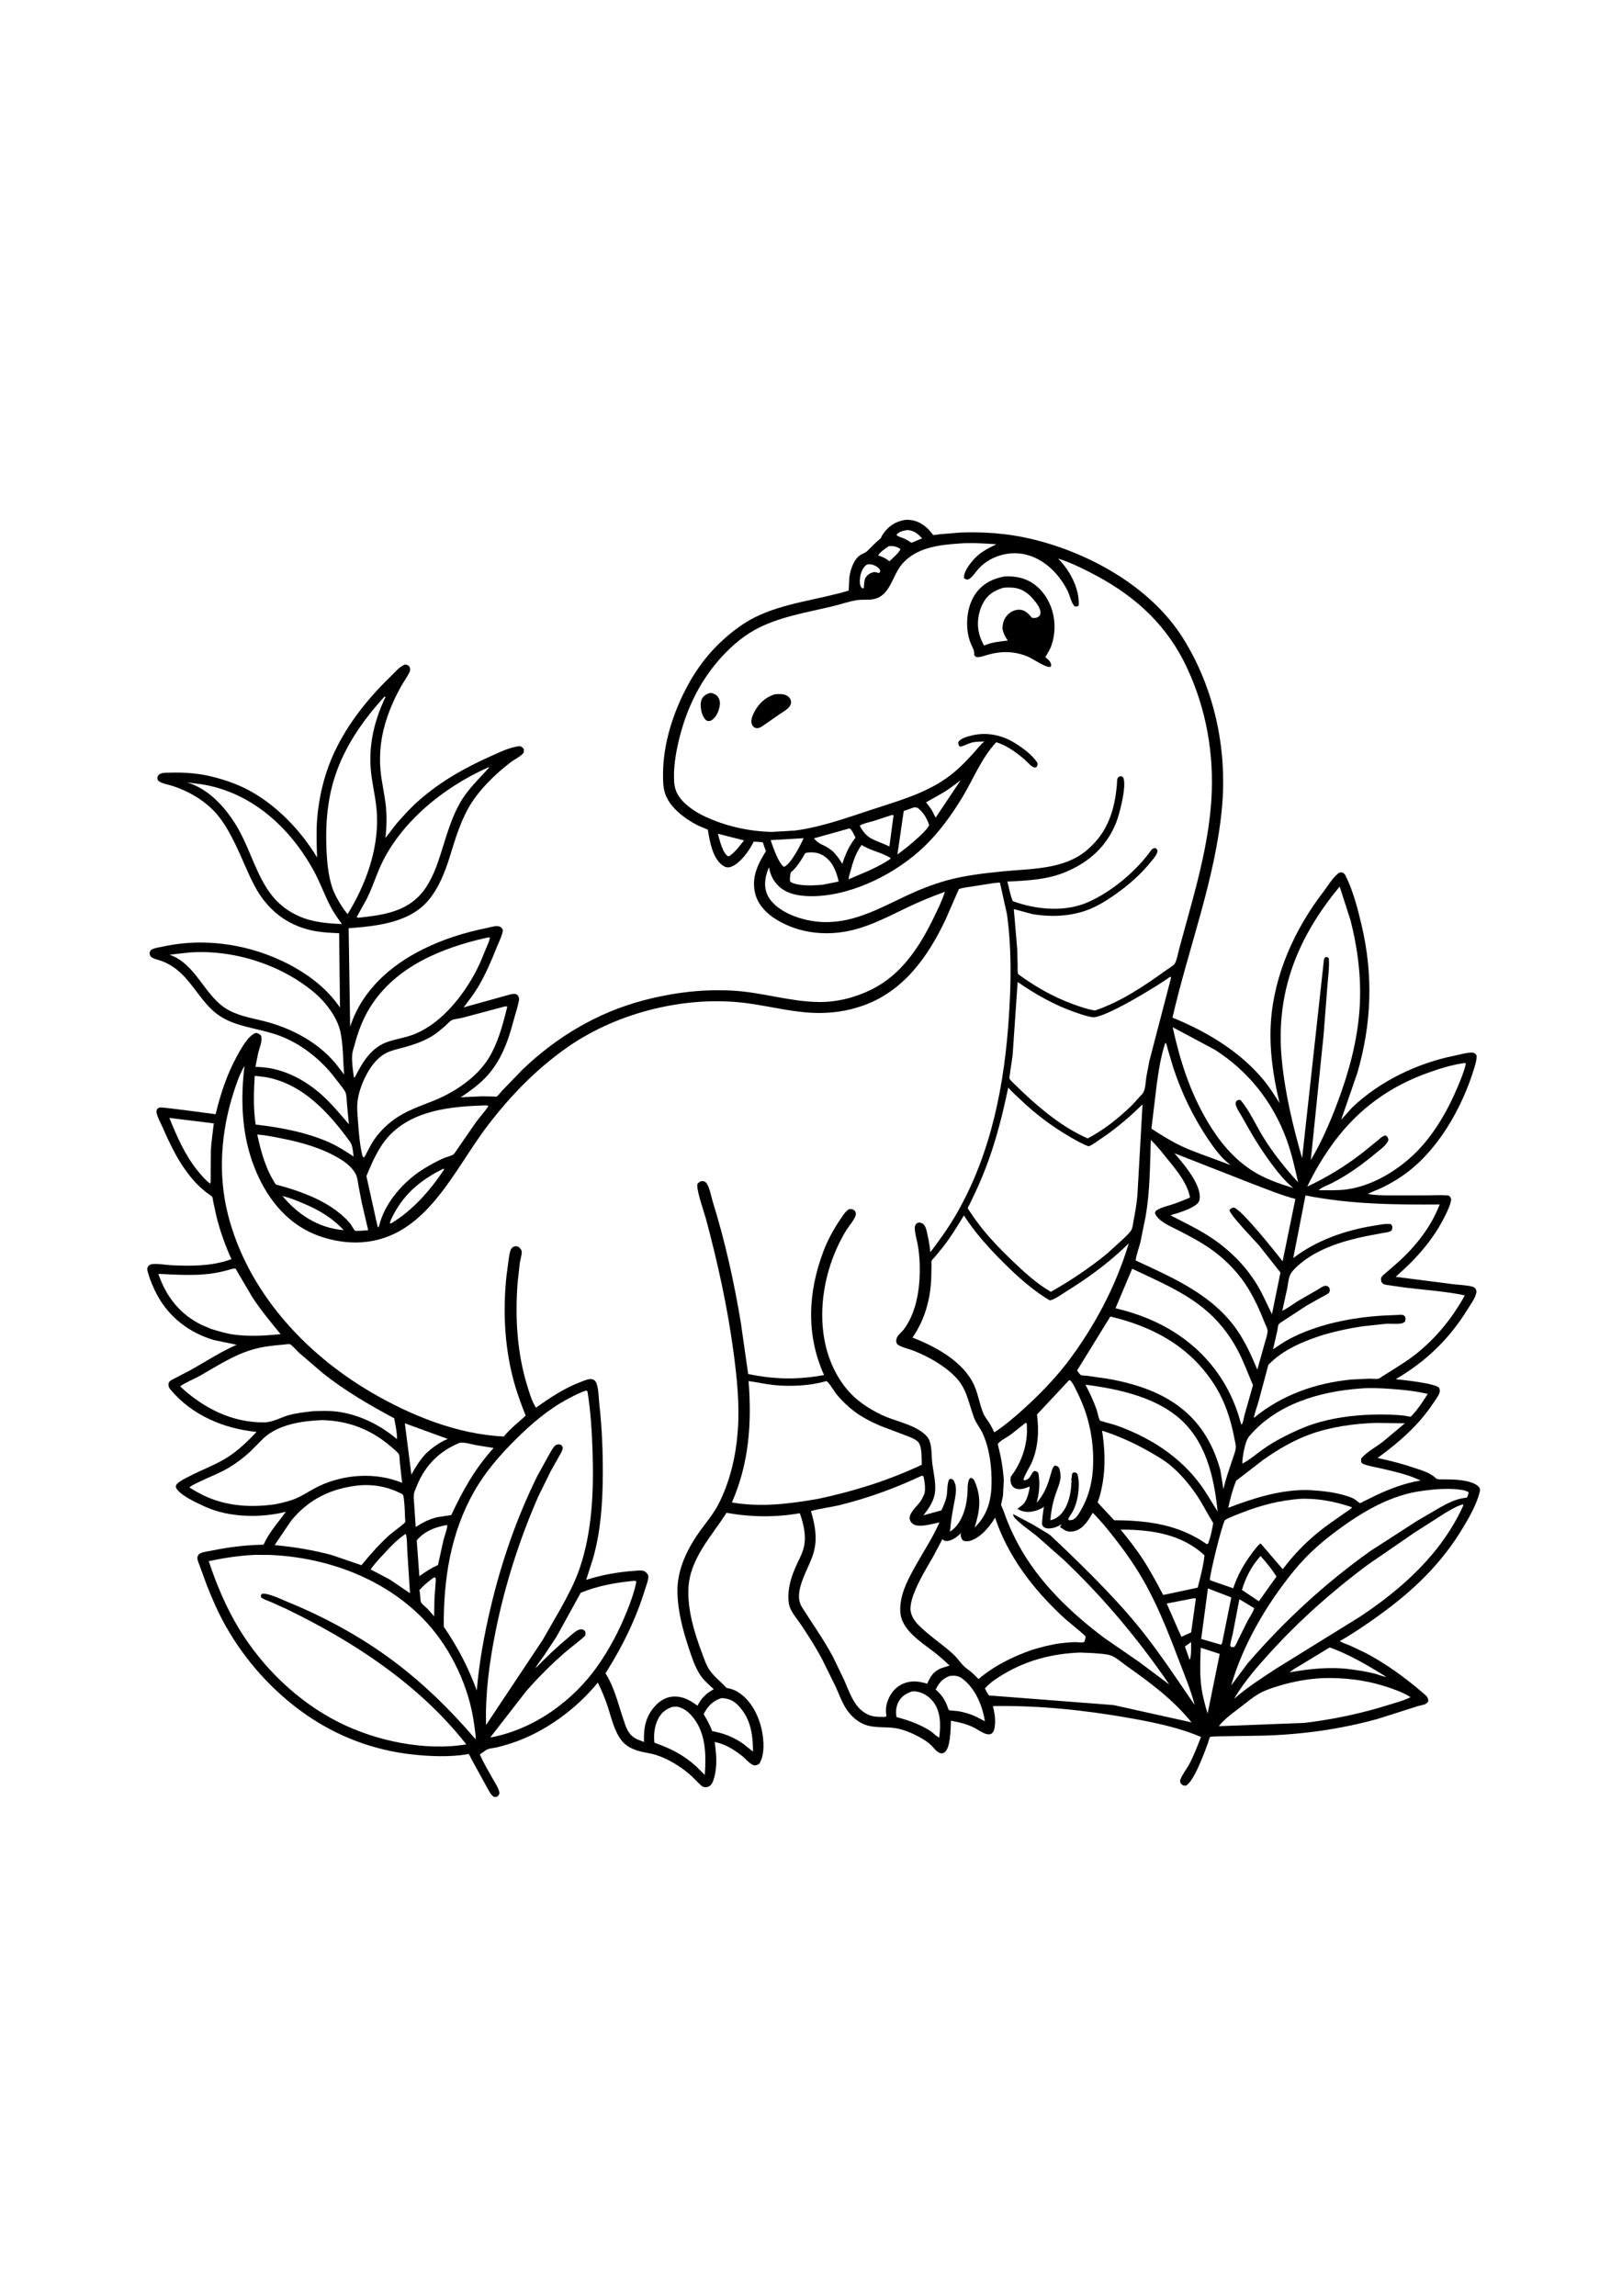 <?xml version="1.0" encoding="utf-8"?>
<!-- Generator: Adobe Illustrator 27.5.0, SVG Export Plug-In . SVG Version: 6.00 Build 0)  -->
<svg xmlns="http://www.w3.org/2000/svg" xmlns:xlink="http://www.w3.org/1999/xlink" viewBox="0 0 2000 2000" width="595" height="842" preserveAspectRatio="xMidYMid meet" data-scaled="true">
<rect x="0" y="0" style="fill:#FFFFFF;" width="2000" height="2000"/>
<g>
	<g>
		<path d="M1116.126,225.74c12.787-0.806,23.245,5.03,31.272,14.558c0.576,0.684,2.747,3.843,3.342,4.117
			c0.63,0.29,6.57-0.778,7.757-0.913l25.398-2.104c28.558-1.084,57.27,0.896,85.156,7.256
			c72.059,16.434,149.566,58.967,189.641,122.928c38.715,61.791,54.798,136.901,48.026,209.369
			c-8.236,88.13-41.376,172.554-60.992,258.436c41.936,16.985,83.136,41.573,112.257,76.775
			c7.374,8.912,13.558,18.832,19.829,28.538c-8-32.335-13.093-68.037-10.646-101.331c4.264-58.052,29.564-113.535,64.723-159.24
			c5.291-6.879,11.287-17.176,18.114-22.438c2.372-1.829,3.377-1.45,6.218-0.917c1.294,1.058,2.136,1.927,2.892,3.447
			c9.413,18.953,15.008,40.795,19.844,61.3c14.506,61.529,12.367,121.447-5.334,182.168l-19.907,57.582l13.315-14.852
			c34.483-32.923,80.529-54.931,127.073-64.305c6.055-1.221,15.925-4.204,21.998-3.523c2.492,0.279,3.189,1.377,4.568,3.279
			c0.382,5.146-1.362,10.757-2.857,15.658c-14.998,49.539-45.594,103.626-89.313,133.377c-7.935,5.4-16.447,10.291-25.116,14.42
			c-5.525,2.631-11.344,4.513-16.761,7.382c9.432,1.734,19.397,1.731,28.965,1.816l43.051-0.03
			c9.095-0.091,18.518-0.729,27.563,0.135c2.013,1.337,2.344,2.367,3.219,4.518c-0.811,6.869-4.447,14.184-7.462,20.349
			c-14.508,29.667-36.337,53.906-61.084,75.374l70.012,8.998c7.849,1.018,16.736,1.1,24.333,3.055
			c1.877,0.482,2.907,1.38,4.286,2.688c0.831,1.706,1.279,3.153,0.864,5.073c-1.395,6.641-7.276,14.604-10.829,20.36
			c-22.664,36.727-51.36,64.266-88.577,86.033c9.683,1.095,48.021,4.845,53.577,10.624c0.463,1.485,1.088,3.096,0.776,4.684
			c-0.899,4.558-5.068,9.729-7.63,13.623c-18.491,28.109-42.232,48.519-69.052,68.21c16.096,3.407,31.739,7.516,47.315,12.842
			c9.083,3.106,18.038,5.641,25.021,12.498c1.54,1.513,6.781,0.997,9.101,1.042c7.229,0.139,14.726-0.02,21.88,1.088
			c7.583,1.176,17.686,2.902,22.47,9.35c0.664,2.003,0.631,3.286,0.1,5.347c-3.671,14.634-12.325,29.933-19.998,42.825
			c-27.204,45.662-62.419,79.065-105.294,109.847c-15.359,11.025-30.76,21.521-47.187,30.89c3.237,2.251,8.056,3.605,11.754,5.153
			l19.857,9.332c25.244,13.359,48.926,30.48,70.537,49.11c3.92,3.38,6.664,5.008,7.06,10.365c-2.575,4.777-7.081,4.601-11.962,5.9
			l-50.589,16.066c-46.189,12.809-93.565,19.302-141.454,20.629l-52.707,0.804c-2.022,0.08-11.432-0.008-12.694,1
			c-0.367,0.294-2.216,6.862-2.583,7.855c-4.229,11.425-16.784,46.494-26.976,52.006c-3.44-0.121-3.536-0.287-6.071-2.302
			c-0.792-2.005-1.548-2.882-0.796-5.01c2.316-6.55,8.118-13.53,11.435-19.928c5.43-10.472,9.719-21.787,14.031-32.76
			c-26.94-11.664-57.688-17.95-86.47-23.084c-55.365-9.873-113.855-16.093-170.082-15.015c1.751,7.125,3.219,15.146,2.528,22.496
			c-0.369,3.929-0.764,8.908-4.241,11.417c-1.884,1.359-4.711,1.028-6.814,0.377c-5.002-1.551-9.543-4.957-14.166-7.38
			c-9.335-4.892-18.844-6.935-29.111-8.902l-0.04,1.794c-0.335,8.998-0.462,31.164-7.485,36.983
			c-2.146,1.779-4.935,1.816-7.352,0.538c-3.599-1.902-6.965-6.709-10.031-9.591c-3.239-3.047-7.099-5.525-10.908-7.791
			c-10.211-6.075-24.239-12.103-36.132-13.232c-7.953-0.756-16.001-0.331-23.927-1.427l-1.405-0.208
			c-4.264-0.603-8.178-1.673-12.043-3.586c-7.879-3.9-14.52-10.212-19.372-17.495c-5.63-8.448-8.919-17.96-13.07-27.151
			l-17.425-35.355c-7.473-13.942-15.882-27.234-24.669-40.38c-4.284-6.412-9.565-12.588-13.156-19.393
			c-1.784-3.38-2.839-7.164-3.153-10.97c-1.354-16.438,3.56-31.382,10.457-46.057c3.395-7.226,7.188-14.292,8.713-22.212
			c2.639-13.706-0.879-27.345-5.277-40.224c-30.147,5.279-60.384,4.909-90.429-0.52c-18.546,29.195-45.307,56.602-46.954,93.211
			c-1.204,26.755,7.392,54.828,16.702,79.587c2.573,6.839,5.254,15.079,9.377,21.139c5.292,7.777,14.558,14.885,20.99,21.983
			c5.128,0.864,9.847,2.377,14.244,5.169c15.797,10.028,25.146,28.446,29.051,46.315c2.706,12.384,4.078,30.78-2.977,41.945
			c-1.958,1.216-3.919,2.345-6.355,1.92c-4.61-0.804-10.526-7.98-14.262-11.056c-3.555-2.928-7.405-5.586-11.282-8.075
			c-7.151-4.586-14.717-7.84-23.038-9.639c1.919,14.531,3.385,29.717-0.718,44.028c-1.148,4.003-2.631,8.864-6.659,10.854
			c-2.747,1.359-6.59,1.181-8.947-0.847c-4.561-3.928-8.5-8.658-13-12.691c-11.749-10.526-28.297-20.792-43.41-25.423
			c-7.606-2.33-15.611-2.998-23.197-5.468c-6.809-2.218-13.558-5.806-18.211-11.402c-9.789-11.776-13.206-28.882-18.003-43.167
			c-3.314-9.874-7.309-19.795-12.025-29.083c-26.878,33.111-66.393,61.798-107.078,74.912c-6.116,1.972-12.402,3.829-18.687,5.176
			c-4.304,0.922-9.742,1.035-13.227,3.91l-6.448,4.546c4.495,10.458,10.445,20.272,15.988,30.192
			c2.885,5.163,7.389,11.586,8.201,17.442c-0.822,2.673-0.855,2.875-3.058,4.568c-2.046,0.211-3.098,0.684-4.847-0.615
			c-3.204-2.38-5.719-7.905-7.762-11.377l-18.975-34.586c-0.462-0.85-2.747-5.722-3.331-6.073c-0.611-0.367-1.405,0.236-2.108,0.351
			c-21.932,3.528-45.602,2.555-67.61,0.149c-47.129-5.153-91.623-21.905-130.558-48.88
			c-41.308-28.618-75.849-67.268-100.289-111.143c-8.609-15.455-15.595-31.639-22.139-48.059l-9.25-25.279
			c-0.786-2.372-2.414-5.646-2.575-8.089c-0.115-1.739,0.299-3.482,1.45-4.784c3.009-3.407,10.531-3.879,14.816-4.767
			c22.052-4.576,42.775-7.136,65.329-7.613c5.266-11.698,13.317-22.005,21.171-32.058l6.329-8.443
			c-30.817,7.719-69.643,7.199-98.991-6.058c-9.364-4.231-33.004-14.641-36.724-24.41c0.308-2.088,0.386-2.822,1.988-4.374
			c3.727-3.613,9.955-6.452,14.582-8.877c15.822-8.292,33.183-14.347,48.175-24.086c12.828-8.334,24.381-19.596,34.875-30.684
			c-40.298-3.887-80.137-20.682-106.404-52.554c-2.415-2.93-2.347-4.52-2.04-8.066c1.663-2.887,5.628-4.414,8.506-5.919
			l18.877-9.895c18.836-10.447,36.658-22.36,56.466-31.011l-28.08-5.819c-30.273-8.907-55.345-28.149-70.238-56.107
			c-4.381-8.224-8.093-17.147-10.722-26.088c-0.677-2.304-1.726-4.87-0.771-7.226c0.876-2.161,2.686-3.684,4.983-4.063
			c6.798-1.12,16.384,0.844,23.379,1.199c25.149,1.279,51.145,1.346,75.048-7.387c-7.608-16.867-13.84-34.132-18.359-52.097
			l-4.144-18.935c-0.254-1.233-0.513-4.58-1.132-5.561c-0.967-1.538-5.221-4.045-6.78-5.292c-4.712-3.774-9.203-7.661-13.339-12.07
			c-19.11-20.367-30.547-44.549-41.678-69.766c-2.26-5.12-5.768-11.174-6.83-16.599c-0.507-2.593-0.165-3.35,1.311-5.468
			c0.812-0.392,1.564-0.943,2.436-1.176c3.206-0.856,61.848,7.448,69.023,8.257c5.871-24.478,13.855-48.853,25.957-70.999
			c4.619-8.452,14.12-26.45,23.845-29.282c2.779,0.673,3.917,1.271,6.07,3.154c2.342,6.357-1.792,14.982-3.345,21.382l-3.455,17.324
			l8.307,0.49c27.629,2.063,54.34,16.513,74.532,35.014c11.785,10.799,22.023,23.186,32.401,35.31l-2.331-25.071
			c-0.38-4.131-0.382-9.08-1.46-13.075c-0.716-2.659-3.12-5.611-4.728-7.837l-11.968-15.385
			c-17.212-20.855-39.37-38.064-64.778-47.687c-10.277-3.892-20.832-6.193-31.481-8.774c-14.572-3.531-29.515-7.116-42.19-15.48
			c-21.862-14.425-32.101-39.748-51.873-56.222c-5.872-4.892-13.333-9.355-20.55-11.882c-3.619-1.267-8.316-2.176-11.527-4.241
			c-2.365-1.522-2.281-2.714-2.916-5.194c0.642-2.198,0.59-3.179,2.626-4.46c3.489-2.196,10.108-2.938,14.18-3.814
			c30.633-6.588,60.735-6.405,91.432-0.38c46.57,9.139,99.632,35.385,126.586,75.682l-1.05-91.718
			c-11.103-0.447-22.126-0.943-33.034-3.271c-32.377-6.904-56.177-26.438-71.465-55.517c-8.646-16.443-15.202-33.955-23.376-50.644
			c-6.92-14.126-14.796-28.749-25.616-40.295c-13.851-14.78-32.635-25.616-51.869-31.813c-4.783-1.54-12.804-2.832-16.831-5.747
			c-1.958-1.417-1.661-2.555-1.957-4.796c0.957-2.208,1.08-3.003,3.256-4.229c3.333-1.88,8.476-1.48,12.228-1.6
			c17.155-0.55,35.369,0.728,52.043,4.91c15.763,3.955,30.917,9.141,45.281,16.819c34.124,18.239,64.346,49.777,84.142,82.867
			c-0.497-15.671-1.136-31.187,0.04-46.858c2.12-28.259,9.415-57.7,21.483-83.319c16.754-35.567,41.501-66.238,69.615-93.477
			c4.746-4.598,10.865-11.978,17.133-14.216c2.417,0.276,3.359,0.482,5.337,2.061c0.892,2.052,1.673,4.01,0.774,6.229
			c-2.468,6.093-7.296,12.357-10.595,18.209c-6.912,12.264-12.905,25.473-17.435,38.793c-7.281,21.402-10.196,43.036-8.086,65.607
			c1.262,13.511,4.487,26.754,6.153,40.21c1.784,14.398,1.465,28.373-0.153,42.75l13.505-17.541
			c8.691-9.965,17.608-19.825,27.543-28.576c26.732-23.541,57.16-40.67,89.538-55.087c10.604-4.723,23.825-11.276,35.443-12.076
			c2.505,1.171,3.022,1.402,4.596,3.639c-0.023,0.93,0.218,3.41-0.105,4.153c-1.58,3.638-11.626,8.704-15.186,11.409
			c-20.357,15.46-41.652,36.181-53.898,58.69c-9.727,17.885-15.747,37.905-21.722,57.288c-6.015,19.511-13.902,40.114-27.471,55.748
			c-23.528,27.109-64.084,31.019-97.601,33.561l1.857,121.428l0.399-1.196c14.707-43.833,49.059-74.288,89.517-94.394
			c25.211-12.528,51.518-20.684,79.073-26.249c4.299-0.869,11.457-3.346,15.624-1.56c2.269,0.972,2.914,2.387,3.739,4.54
			c-1.033,6.892-4.676,13.746-7.281,20.232c-6.834,17.01-13.94,33.956-23.39,49.72c-5.266,8.784-11.601,16.93-17.805,25.063
			l49.75-13.804c3.385-0.899,10.938-3.47,14.089-2.758c0.935,0.213,1.764,0.754,2.646,1.131c1.902,2.909,2.334,4.452,1.628,7.91
			c-1.6,7.842-4.332,15.661-6.382,23.422c-6.973,26.418-15.913,51.424-35.4,71.363c-8.87,9.075-19.335,16.573-29.875,23.555
			l26.27-1.211l13.533,0.247c0.867,0.023,3.796,0.375,4.467,0.13c1.211-0.445,5.482-5.894,6.656-7.154l25.162-26.046
			c42.278-40.541,92.716-70.619,149.609-85.529c36.86-9.661,74.793-14.329,112.884-11.698c34.627,2.392,68.941,13.55,103.542,13.814
			c22.447,0.171,45.317-5.774,65.318-15.852c35.838-18.056,57.765-51.378,74.954-86.339c5.45-11.085,10.827-21.918,14.691-33.692
			c-15.83,5.635-31.074,11.987-46.237,19.222c-21.609,10.312-43.426,21.902-66.768,27.765c-31.646,7.947-65.758,4.683-94.003-12.247
			c-12.639-7.573-23.729-18.599-27.179-33.36c-5.52-23.618,7.759-42.715,19.966-61.57l-21.442-1.708l-3.801,6.82
			c-5.096,8.606-15.96,22.558-26.079,24.754c-3.359,0.727-6.324-0.508-8.967-2.482c-12.244-9.141-15.578-29.843-17.839-43.797
			l-12.276-5.158c-15.965-8.199-35.182-22.272-40.675-40.111c-2.367-7.688-2.35-15.938-2.301-23.908
			c0.242-37.566,12.734-75.902,30.478-108.714c11.581-21.413,26.496-40.928,44.674-57.147
			c11.418-10.188,24.277-19.828,37.999-26.681c35.765-17.857,77.71-21.551,115.707-32.954l0.897-16.172
			c1.103-9.245,5.219-21.845,13.036-27.358c2.792-1.969,6.53-2.847,8.988-5.224c5.771-5.581,10.503-10.916,16.942-16.018
			c0.613-2.122,1.669-3.834,2.938-5.622C1096.069,232.971,1104.507,227.69,1116.126,225.74z"/>
		<path style="fill:#FFFFFF;" d="M1468.687,1609.184c-0.11,5.151,0.654,17.714-1.831,21.88l-0.831-2.347l-4.982-14.139
			L1468.687,1609.184z"/>
		<path style="fill:#FFFFFF;" d="M1095.635,258.339l1.809-0.253c4.03-0.36,9.629,0.957,12.754,3.576
			c-0.794,4.072-10.462,11.977-13.545,15.205c-4.266-3.819-8.599-5.545-13.922-7.295
			C1084.933,265.625,1091.813,260.89,1095.635,258.339z"/>
		<path style="fill:#FFFFFF;" d="M1119.266,238.239c8.188,0.929,12.286,4.587,17.772,10.306l-13.307,5.515
			c-3.045-2.464-6.81-4.441-10.43-5.908c-2.573-1.043-6.098-1.809-7.958-3.932C1109.067,239.682,1113.814,239.232,1119.266,238.239z
			"/>
		<path style="fill:#FFFFFF;" d="M1068.974,280.764c2.64-0.508,4.93-0.362,7.523,0.424c3.043,0.923,7.372,3.596,8.636,6.614
			c0.5,1.191-0.335,2.174-0.801,3.275c-3.063,0.34-4.105-1.56-7.42-0.776c-4.485,1.062-7.36,3.192-9.81,7.045l-0.453,0.738
			c-1.045,3.927-1.302,7.718-1.588,11.748l-1.437,0.464c-0.739-0.564-1.253-0.883-1.821-1.69c-2.081-2.952-1.782-9.264-1.178-12.686
			C1061.656,290.095,1063.998,284.192,1068.974,280.764z"/>
		<path style="fill:#FFFFFF;" d="M989.494,621.29h2.884l0.635,1.661c-1.445,2.992-6.473,4.208-9.388,6.013
			c-11.747,7.276-16.616,19.274-19.566,32.192l-1.043-0.384c-4.721-9.915-0.515-25.945,2.747-36.149L989.494,621.29z"/>
		<path style="fill:#FFFFFF;" d="M885.175,612.684l32.295,8.211l-8.796,10.88c-3.239,3.329-6.168,6.653-10.33,8.835l-0.626-0.223
			C891.032,636.941,887.021,619.35,885.175,612.684z"/>
		<path style="fill:#FFFFFF;" d="M1184.591,546.643l-30.93,46.217l-4.354-8.586c-2.125-3.659-4.84-6.95-7.408-10.307l21.581-12.259
			C1170.827,557.198,1177.699,551.813,1184.591,546.643z"/>
		<path style="fill:#FFFFFF;" d="M534.299,1529.913l2.279-0.502c1.196,1.998,0.686,4.322,0.565,6.555l-1.445,19.789l-0.354,21.692
			l-7.669-8.757c-1.387-1.374-7.972-6.945-8.49-8.409c-1.329-3.754-0.698-9.677-1.895-14.028l-0.311-1.076
			C522.246,1539.41,528.03,1534.554,534.299,1529.913z"/>
		<path style="fill:#FFFFFF;" d="M1528.205,1556.342l18.207,11.018c-0.972,4.684-5.522,10.872-7.855,15.206l-11.9,23.92
			c-1.427,3.158-2.62,6.339-4.983,8.925l-3.737-0.276c-0.282-0.445-0.754-0.816-0.847-1.336c-0.502-2.849,2.191-11.053,2.82-14.174
			L1528.205,1556.342z"/>
		<path style="fill:#FFFFFF;" d="M348.302,1059.278c8.626,2.066,17.179,5.518,25.348,8.963c19.785,8.339,35.411,17.47,50.157,33.114
			l-1.603-0.146C392.178,1098.324,367.348,1082.141,348.302,1059.278z"/>
		<path style="fill:#FFFFFF;" d="M1099.27,589.729c1.478-0.191,0.625-0.145,2.566,0l-5.176,38.616
			c-7.937-3.834-16.284-6.334-23.972-10.701c-5.473-3.581-9.751-9.191-12.604-15.006c4.641-2.815,11.44-3.998,16.656-5.558
			L1099.27,589.729z"/>
		<path style="fill:#FFFFFF;" d="M1046.511,606.34l1-0.151c2.38,0.37,6.108,8.92,7.392,11.294
			c-8.016,10.256-12.296,19.955-16.314,32.312c-3.226-5.761-6.995-10.38-11.433-15.207c-4.002-3.475-8.121-6.028-12.95-8.179
			c-4.819-2.146-7.161-4.221-10.631-8.07L1046.511,606.34z"/>
		<path style="fill:#FFFFFF;" d="M546.194,1025.769l1.656,0.453c-17.32,26.088-38.578,50.428-65.547,66.821l-1.716-0.156
			l0.314-1.048c1.749-5.591,5.208-11.528,8.234-16.55C502.959,1052.343,522.641,1037.602,546.194,1025.769z"/>
		<path style="fill:#FFFFFF;" d="M1469.995,1555.518c2.111-0.359,2.548-0.771,4.566,0.143l-5.832,41.579l-12.006,5.397l-4.06-8.973
			l-14.046-32.021L1469.995,1555.518z"/>
		<path style="fill:#FFFFFF;" d="M1062.417,626.483c11.106,7.217,24.49,9.015,35.842,16.201c-0.709,1.638-3.042,2.782-4.566,3.747
			c-7.063,4.472-14.701,8.144-22.257,11.694l-24.932,10.678c-0.254-2.928,1.344-6.865,2.113-9.722
			C1051.785,647.306,1055.131,636.399,1062.417,626.483z"/>
		<path style="fill:#FFFFFF;" d="M1480.509,1616.128l23.475,7.63l-11.998,59.019l-2.965,14.405
			c-3.789-12.096-7.021-25.113-8.277-37.73C1479.315,1645.089,1480.111,1630.53,1480.509,1616.128z"/>
		<path style="fill:#FFFFFF;" d="M1126.998,580.164c1.53-0.022,2.812,0.174,4.316,0.42c7.126,5.568,11.699,12.952,14.327,21.506
			c-2.262,6.352-21.119,22.138-26.933,26.877l-12.171,9.365l7.811-53.695L1126.998,580.164z"/>
		<path style="fill:#FFFFFF;" d="M1554.349,1503.04c7.144,8.096,13.834,16.177,19.633,25.309l-21.752,30.516l-20.855-14.001
			C1536.366,1528.616,1543.002,1515.782,1554.349,1503.04z"/>
		<path style="fill:#FFFFFF;" d="M499.193,1339.458l52.828,19.252c-10.34,4.425-18.04,10.073-26.382,17.551
			c-7.707,8.227-12.975,16.586-18.393,26.403L499.193,1339.458z"/>
		<path style="fill:#FFFFFF;" d="M1264.593,1338.886c0.915,0.199,0.294-0.01,1.526,1.246l0.168,9.967
			c-0.567,22.935-10.849,47.479-27.385,63.311l-0.779-0.189l-0.341-3.531c-1.106-15.673-3.641-29.533-7.511-44.735
			c3.005-4.214,11.722-8.445,16.164-11.698L1264.593,1338.886z"/>
		<path style="fill:#FFFFFF;" d="M549.255,1465.13l2.382-0.058c-0.606,5.998-3.281,12.541-4.827,18.47l-6.771,30.609
			c-8.229,3.658-15.658,8.513-22.955,13.734l-3.237-44.139C523.533,1472.532,535.081,1468.024,549.255,1465.13z"/>
		<path style="fill:#FFFFFF;" d="M1639.605,1615.731c24.209,8.679,48.109,22.744,69.79,36.4c-4.649-0.505-9.859-2.99-14.496-4.146
			c-9.654-2.409-19.38-3.882-29.222-5.261c-25.358-3.37-50.413-0.728-75.424,3.749c4.452-4.076,10.666-7.198,15.812-10.387
			L1639.605,1615.731z"/>
		<path style="fill:#FFFFFF;" d="M499.955,1475.927l0.655,0.438c1.555,6.521,1.208,14.422,1.636,21.151l3.289,51.416l-24.837-16.857
			l-23.674-12.433c4.703-6.983,10.9-13.448,16.631-19.609C481.725,1491.359,489.98,1482.451,499.955,1475.927z"/>
		<path style="fill:#FFFFFF;" d="M1489.426,1542.993l28.824,11.129l-11.035,54.694c-0.291,1.696-0.5,2.332-1.737,3.545
			l-24.373-7.051L1489.426,1542.993z"/>
		<path style="fill:#FFFFFF;" d="M1171.046,1650.9c5.588-0.616,10.442-0.457,15.119,2.985c16.325,12.016,25.26,33.423,28.219,52.875
			l-10.222-5.314c-7.227-3.535-14.948-5.736-22.84-7.168c-1.558-0.282-10.571-0.738-11.229-1.236
			c-0.518-0.392-2.249-5.643-2.644-6.57c-3.425-8.053-7.271-12.988-13.706-18.87
			C1158.304,1658.931,1161.803,1654.478,1171.046,1650.9z"/>
		<path style="fill:#FFFFFF;" d="M1124.774,1669.936c1.44-0.07,2.822-0.106,4.259,0.057c8.663,0.977,16.365,5.947,21.671,12.757
			c9.621,12.352,9.274,29.337,7.392,43.99c-1.897-0.146-8.319-6.09-10.136-7.532c-12.825-8.279-27.613-13.839-42.37-17.498
			c-1.041-3.307-0.869-9.327,0.017-12.674l0.262-0.902c0.422-1.477,0.857-2.879,1.527-4.269
			C1111.108,1676.157,1117.009,1672.532,1124.774,1669.936z"/>
		<path style="fill:#FFFFFF;" d="M994.859,635.979c7.022-0.897,13.807-0.258,19.983,3.455c11.781,7.08,16.355,19.53,19.307,32.166
			l-20.154,4.02l-13.078,0.736c-6.5,0.1-21.888-0.314-26.747-4.925c-0.829-6.631,1.488-14.463,4.337-20.452
			C982.155,643.31,986.919,638.798,994.859,635.979z"/>
		<path style="fill:#FFFFFF;" d="M889.751,1678.233c7.953,0.374,13.79,2.46,19.535,8.095c16.143,15.837,19.139,36.288,19.234,57.866
			l-12.4-9.849c-11.581-8.073-24.124-12.986-37.968-15.407c-2.623-7.447-6.538-14.133-10.495-20.933l1.6-3.051
			C874.13,1686.658,880.391,1680.876,889.751,1678.233z"/>
		<path style="fill:#FFFFFF;" d="M208.833,963.009l54.791,6.731c-1.359,11.27-3.017,22.691-3.658,34.019l-0.248,36.752
			c0.051,1.472-0.082,2.138-0.483,3.512c-5.345-3.716-10.952-10.277-15.06-15.322C228.043,1008.883,218.377,986.442,208.833,963.009
			z"/>
		<path style="fill:#FFFFFF;" d="M828.84,1689.099l4.721-0.395c6.714,0.314,14.083,5.497,18.503,10.365
			c18.551,20.43,18.711,48.089,16.97,73.874l-11.286-11.186c-15.814-14.065-30.993-21.5-50.823-28.558
			c-1.098-9.595-0.002-20.098,4.337-28.828C815.273,1696.303,820.562,1692.072,828.84,1689.099z"/>
		<path style="fill:#FFFFFF;" d="M1436.847,870.455c0.223,0.121,0.507,0.166,0.666,0.362c1.242,1.525,1.877,5.693,2.463,7.756
			l7.036,23.471c10.226,30.696,24.061,59.328,42.018,86.25c7.59,11.382,16.189,23.287,26.985,31.769l1.1,0.856l-2.488-0.744
			l-9.359-3.533c-15.897-6.161-32.551-11.412-47.963-18.643c-13.159-6.173-25.403-13.862-37.563-21.782l6.609-54.79
			C1428.673,904.487,1431.43,886.726,1436.847,870.455z"/>
		<path style="fill:#FFFFFF;" d="M1381.81,1470.502c37.425-0.02,75.09,5.292,103.392,31.73c-1.384,13.035-5.163,27.069-8.35,39.792
			l-42.549,9.055c-8.013-14.91-15.814-29.813-25.083-44.006C1400.845,1494.248,1391.411,1482.411,1381.81,1470.502z"/>
		<path style="fill:#FFFFFF;" d="M566.835,1363.458c6.442-0.862,14.133,1.821,20.468,2.978l21.37,3.467
			c-22.533,24.563-38.255,52.665-52.228,82.713l-16.694,2.455c-10.292,2.354-18.327,6.551-27.157,12.219l-1.869-27.833
			c-0.321-5.151-1.394-11.912,0.734-16.716l2.977-7.309C524.769,1390.774,542.076,1373.605,566.835,1363.458z"/>
		<path style="fill:#FFFFFF;" d="M314.047,911.156l12.668,1.397c45.983,7.796,78.53,43.674,104.689,79.613
			c3.663,5.033,3.801,12.39,4.57,18.423c-9.428-6.236-19.168-12.56-29.493-17.212c-27.652-12.463-61.192-18.854-91.252-22.157
			C312.207,951.484,312.896,931.011,314.047,911.156z"/>
		<path style="fill:#FFFFFF;" d="M1338.415,1291.847c37.788,4.85,82.193,14.222,112.518,38.734
			c35.868,28.991,45.87,73.98,50.501,117.659c-7.123-11.026-13.324-22.456-21.131-33.063c-25.9-35.179-62.54-58.325-103.247-72.906
			c-6.073-2.174-12.367-3.399-18.465-5.39c-0.752-0.246-1.668-0.284-2.218-0.854c-1.442-1.49-3.161-10.375-4.063-12.977
			C1348.54,1312.168,1343.696,1302.057,1338.415,1291.847z"/>
		<path style="fill:#FFFFFF;" d="M1678.805,1296.469c11.076-0.953,22.789-0.264,33.862,0.433c15.729,0.993,32.39,2.681,47.762,6.324
			c-5.442,8.601-10.877,17.234-17.797,24.744c-0.442,0.478-2.472,3.012-2.997,3.179c-1.176,0.375-6.312-0.874-7.767-1.053
			c-6.156-0.757-12.342-1.146-18.54-1.345c-30.715-0.983-63.823,2.053-93.156,11.347c-12.585,3.987-24.382,9.508-36.162,15.395
			c-9.372,4.756-18.609,10.178-27.166,16.286c-8.254,5.892-15.917,12.797-25.043,17.325c0.056-7.993,3.259-27.354,8.305-33.362
			C1574.074,1315.297,1628.137,1299.934,1678.805,1296.469z"/>
		<path style="fill:#FFFFFF;" d="M287.817,1148.69h2.56l20.671,35.169c10.499,16.162,22.781,30.808,34.954,45.714
			c-19.365,1.937-39.521,3.194-58.856,0.335c-9.05-1.337-17.788-4.038-26.525-6.678l-11.525-4.822
			c-27.252-13.301-44.149-34.926-53.884-63.175c21.661,1.04,43.444,2.502,65.035-0.291
			C269.659,1153.725,278.712,1151.295,287.817,1148.69z"/>
		<path style="fill:#FFFFFF;" d="M317.196,983.434c10.347,0.787,20.971,3.025,31.154,5.055
			c24.319,4.849,48.949,11.865,70.351,24.732c7.576,4.555,14.943,10.307,19.4,18.103c2.65,4.633,3.075,10.277,3.968,15.458
			l3.922,20.345l7.997,34.307c-2.221,0.186-14.87,1.326-16.201,0.553c-1.302-0.756-4.525-6.87-5.789-8.468
			c-2.832-3.585-6.08-6.772-9.482-9.812c-22.491-20.093-53.793-31.036-82.439-38.639
			C327.687,1026.219,321.923,1005.231,317.196,983.434z"/>
		<path style="fill:#FFFFFF;" d="M1248.279,1402.618c-4.199,1.421-5.625,26.626,20.907,14.88l0.502,1.121
			c-1.053,6.134-3.472,16.063-8.031,20.606c-3.985,3.97-10.335,6.561-12.623,11.786c0.407,2.44,0.985,3.94,2.711,5.703
			c7.875,8.041,17.993,14.746,26.785,21.814l33.021,29.187c48.74,46.232,92.439,98.339,130.26,153.802l-37.214-27.87l-42.918-29.581
			c-41.052-30.765-80.623-68.617-105.374-114.018c-4.963-9.103-9.591-18.546-13.473-28.154c-2.938-7.274-5.222-14.634-8.478-21.802
			l2.347-11.32c0.095-0.522,0.907-18.847,1.081-19.081C1242.416,1406.907,1248.279,1402.618,1248.279,1402.618z"/>
		<path style="fill:#FFFFFF;" d="M1318.009,1286.562l1.36-0.233c0.739,0.668,0.814,0.691,1.538,1.601
			c3.035,3.811,5.276,9.139,7.46,13.473c14.905,29.593,21.433,62.634,19.151,95.663c-1.199,17.344-5.925,34.621-14.779,49.632
			c-2.023,3.434-4.199,7.551-7.39,10.051c-2.596,2.033-4.814,2.36-7.992,1.988c-0.392-2.681,2.95-6.442,4.367-8.839
			c7.54-12.762,10.576-33.594,6.847-47.891c-2.028-2.065-2.053-1.824-4.985-1.962l-1.603,1.547
			c-3.39,26.3-5.849,58.181-23.013,77.995l-25.663-15.467l-27.245-14.388c3.407,0.699,5.403-5.081,8.321-4.831
			c15.36,9.769,35.524-1.372,42.485-11.109c6.236-8.717,12.533-23.126,10.41-34.004l-0.242-1.101
			c-0.284-1.345-0.498-2.952-1.214-4.153c-1.306-2.188-2.744-2.555-5.075-3.026c-3.344,2.299-3.982,6.987-5.093,10.736
			c-1.857,6.259-3.659,12.394-6.422,18.325c-2.9,6.228-6.462,11.796-11.015,16.93c3.345-12.709,4.322-23.692,2.106-36.735
			c-1.985-2.267-1.909-2.168-4.909-2.545c-1.752,1.022-2.334,1.879-3.241,3.62c-0.91,1.741-1.777,3.141-2.988,4.684
			c-2.899,3.059-5.531,3.649-7.308,2.537c1.319-5.757,8.071-15.949,10.42-21.481c7.937-18.677,8.988-39.047,6.355-58.977
			L1318.009,1286.562z"/>
		<path style="fill:#FFFFFF;" d="M1629.755,1653.602c28.169-0.938,56.009,2.453,82.716,11.616
			c9.437,3.237,18.335,6.402,26.79,11.824c-8.134,4.284-17.819,6.644-26.586,9.403c-34.503,10.859-68.137,17.883-104.013,22.325
			l-105.784,4.066l2.349-2.786c6.814-7.741,15.408-13.825,23.543-20.091c7.648-5.889,15.279-12.395,23.654-17.217
			c7.538-4.34,15.932-7.025,24.221-9.543C1594.33,1657.828,1611.316,1654.765,1629.755,1653.602z"/>
		<path style="fill:#FFFFFF;" d="M1347.367,1449.732c9.44,9.299,17.611,19.45,25.809,29.83
			c15.44,19.553,29.471,39.852,41.308,61.821c15.709,29.161,27.805,60.361,39.554,91.288c6.819,17.952,14.274,35.325,19.003,53.996
			l-22.561-32.976c-15.374-22.576-30.963-44.494-48.285-65.639c-31.803-38.818-76.969-82.411-113.561-116.653
			c0,0-1.343-1.862,2.163-2.551c6.272,1.654,11.861-0.203,14.123-2.06c1.958,0.218,6.928,3.759,6.928,3.759
			c4.345,2.786,8.47,2.923,13.458,1.648C1335.955,1469.474,1342.264,1458.595,1347.367,1449.732z"/>
		<path style="fill:#FFFFFF;" d="M595.844,947.662c2.345-0.035,4.438-0.575,6.409,0.776c-4.834,7.206-10.932,13.682-16.006,20.775
			l-22.252,32.187c-1.171,1.575-3.483,5.63-5.011,6.644c-2.91,1.932-8.874,3.241-12.304,4.747
			c-7.995,3.512-15.726,7.82-23.192,12.332c-25.275,15.274-49.067,42.022-56.124,71.168c-0.324,1.339,0.045,0.694-1.228,1.734
			l-1.013-3.111l-13.311-60.139c7.143-17.41,15.041-35.853,28.03-49.727C509.258,953.633,555.483,948.903,595.844,947.662z"/>
		<path style="fill:#FFFFFF;" d="M1395.999,1148.938c29.549,14.093,61.129,27.209,86.846,47.765
			c18.322,14.643,32.358,32.053,43.335,52.786c7.34,13.864,12.683,28.623,18.797,43.044l-10.568,37.2
			c-0.92,3.307-1.392,9.066-3.6,11.56l-1.355-3.859c-4.711-17.569-12.098-34.938-21.704-50.365
			c-29.951-48.097-77.641-76.886-132.298-89.397L1395.999,1148.938z"/>
		<path style="fill:#FFFFFF;" d="M602.244,530.76l1.118,0.108c-13.126,14.604-27.106,27.355-36.797,44.852
			c-10.094,18.229-15.837,38.594-22.071,58.366c-5.523,17.52-11.857,36.106-23.551,50.579
			c-19.847,24.569-49.396,28.348-78.987,31.543l-2.189-0.684l12.555-22.736c4.975-10.139,8.937-20.621,13.001-31.142
			C488.243,602.308,545.416,555.937,602.244,530.76z"/>
		<path style="fill:#FFFFFF;" d="M1601.654,1432.671c21.925-1.249,44.827,3.166,65.477,10.324c-0.635,1.864-6.948,5.525-8.787,6.83
			c-11.646,8.276-23.576,16.134-34.569,25.29c-15.543,12.945-29.978,28.001-42.074,44.215l-27.229-31.742
			c-2.752,1.066-7.978,8.641-10.169,11.179c-10.566,14.294-17.986,27.181-23.724,44.074l-28.428-9.87l-0.256-0.942
			c-0.342-5.507,14.742-68.025,18.649-73.409c6.955-3.947,14.676-6.649,22.126-9.521
			C1555.367,1440.347,1577.332,1434.732,1601.654,1432.671z"/>
		<path style="fill:#FFFFFF;" d="M230.486,549.356l18.474,2.385c61.845,10.101,109.238,53.795,138.362,107.482
			c7.865,14.498,13.254,30.088,20.968,44.532c3.802,7.121,8.571,13.734,13.296,20.261c-13.732-0.548-28.117-1.676-41.376-5.487
			c-17.154-4.93-33.234-15.159-44.433-29.129c-18.807-23.458-26.584-54.895-41.091-81.077
			C280.853,583.355,258.846,557.588,230.486,549.356z"/>
		<path style="fill:#FFFFFF;" d="M442.124,1416.051c19.413-1.777,37.149,1.907,54.345,10.957c1.497,2.35,1.55,6.236,1.859,8.99
			c0.756,6.762,0.875,13.666,1.141,20.465c0.035,0.876,0.467,3.957,0.173,4.691c-0.811,2.025-16.252,13.164-19.051,15.692
			c-12.709,11.48-24.141,24.25-34.91,37.549l-36.642-12.521c-23.343-6.287-46.333-10.003-70.363-12.287l20.031-29.657
			C380.253,1433.121,408.355,1419.636,442.124,1416.051z"/>
		<path style="fill:#FFFFFF;" d="M474.124,443.552l1.254,0.453c-15.302,32.104-22.255,64.728-16.935,100.199
			c2.266,15.103,5.716,30.209,6.362,45.504c1.822,43.027-13.932,85.839-36.169,122.055c-2.663-2.942-4.826-6.206-7.076-9.463
			c-4.512-7.053-9.046-15.005-11.779-22.94c-4.759-13.815-6.483-31.196-7.174-45.762c-1.435-30.171,0.681-61.034,9.869-89.965
			C424.584,505.509,447.423,472.812,474.124,443.552z"/>
		<path style="fill:#FFFFFF;" d="M1331.871,1622.066l15.996,0.674c6.473,0.644,16.488,0.86,22.41,3.146
			c6.352,2.45,13.211,8.721,18.812,12.673c29.363,20.712,57.388,41.511,80.16,69.614l-96.025-21.325l-153.735-11.879
			c-2.12-2.736-3.516-5.606-5.02-8.703l1.03-1.155c6.168-6.709,14.711-12.169,22.51-16.774
			C1267.049,1631.193,1298.38,1623.314,1331.871,1622.066z"/>
		<path style="fill:#FFFFFF;" d="M1358.928,1348.552c20.805,6.721,40.287,15.508,59.195,26.425
			c8.518,4.918,17.111,9.83,24.734,16.086c11.679,9.586,22.373,22.146,31.048,34.486c8.232,11.709,14.521,24.737,22.053,36.926
			c-1.392,8.292-3.254,17.654-6.403,25.456l-1.611,0.453c-34.846-24.304-72.725-29.169-114.144-29.415
			c-2.266-2.585-20.141-21.448-20.187-21.877c-0.138-1.246,1.776-5.557,2.218-7.133c1.737-6.209,3.106-12.575,4.118-18.942
			C1363.222,1390.417,1362.131,1369.087,1358.928,1348.552z"/>
		<path style="fill:#FFFFFF;" d="M778.482,1533.988c2.387-0.181,4.118-0.817,6.193,0.493c-2.423,12.702-7.166,25.574-11.977,37.536
			c-9.319,23.167-20.863,45.006-35.094,65.531c-30.667,44.23-79.698,79.437-133.127,89.249l44.431-57.253
			c14.789-16.892,31.088-33.129,48.042-47.856c8.006-6.955,16.859-13.139,24.569-20.347c0.683-2.41,0.601-2.94,0.031-5.399
			c-1.802-1.837-2.776-2.724-5.513-2.532c-4.759,0.334-11.015,6.533-14.697,9.605c-14.47,12.073-27.923,24.868-41.034,38.4
			c2.502-5.279,6.615-10.088,9.993-14.872l15.724-23.727l30.044-54.466C736.287,1540.132,756.896,1536.216,778.482,1533.988z"/>
		<path style="fill:#FFFFFF;" d="M599.98,740.889c1.467-0.357,2.603-0.405,4.108-0.319c-0.625,4.653-3.203,9.565-4.963,13.928
			c-3.635,9.013-7.198,17.975-11.658,26.621c-15.84,30.715-42.541,64.433-75.243,78.14c-10.784,4.52-22.307,6.023-33.335,9.638
			c-21.194,6.948-31.779,25.295-41.297,43.916l-0.497,0.349l-0.752-0.349c-1.194-8.641-2.711-18.701-2.126-27.408
			c0.286-4.282,1.864-8.111,2.934-12.211c4.334-16.589,10.299-32.415,19.46-47.008C487.944,776.278,544.734,753.273,599.98,740.889z
			"/>
		<path style="fill:#FFFFFF;" d="M1803.699,1439.383l0.651,1.272c-26.335,58.582-74.969,102.49-127.762,137.43l-102.646,63.519
			c-17.677,11.628-36.024,23.274-51.946,37.269l1.063-2.086c11.904-19.737,27.933-38.083,43.431-55.061
			c36.317-39.788,76.57-75.562,119.761-107.711l57.645-39.662l37.823-24.176C1788.702,1446.089,1795.888,1441.632,1803.699,1439.383
			z"/>
		<path style="fill:#FFFFFF;" d="M1445.97,851.15l52.491,28.106c40.888,26.347,70.675,63.713,87.63,109.477
			c6.312,17.04,10.603,35.865,14.488,53.62c-15.825-17.271-30.887-36.059-43.149-56.026c-8.99-14.638-16.633-32.235-27.704-45.275
			c-2.567-0.651-2.518-0.422-4.899,0.831c-0.852,1.505-1.261,1.777-1.201,3.61c0.146,4.512,5.508,11.874,7.804,16.061
			c10.864,19.82,22.266,38.901,35.72,57.1c7.807,10.561,16.545,21.485,26.606,30.029l0.925,0.777
			c-17.046-5.297-34.882-11.419-50.009-21.046c-23.988-15.266-41.612-36.953-55.919-61.2
			C1467.167,930.635,1454.968,892.334,1445.97,851.15z"/>
		<path style="fill:#FFFFFF;" d="M1448.058,1006.53l94.514,37.024c18.186,6.841,35.858,14.325,54.69,19.324l-15.752,76.987
			c-8.448-11.108-50.846-64.438-60.251-66.443c-2.688,0.575-3.44,1.111-5.261,3.01c0.025,5.736,31.076,37.415,37.041,44.493
			l25.825,32.677l-10.483,51.36c-5.729-11.43-10.619-23.122-17.094-34.189c-14.463-24.716-35.498-45.625-59.439-61.215
			c-15.332-9.983-32.207-18.025-48.483-26.365c2.826-1.467,6.344-2.016,9.374-3.06c7.257-2.5,16.883-5.774,22.84-10.736
			c2.703-2.252,3.669-4.875,3.831-8.329C1480.214,1043.863,1458.829,1018.754,1448.058,1006.53z"/>
		<path style="fill:#FFFFFF;" d="M233.248,759.087c53.73-3.917,111.982,14.267,153.455,48.652
			c14.236,11.802,29.073,30.737,33.049,49.199c3.59,16.661,3.103,35.538,4.613,52.602l-10.221-13.221
			c-22.804-27.513-56.406-44.803-90.705-53.145c-15.868-3.859-33.128-6.819-46.796-16.281
			c-25.466-17.628-35.997-53.624-66.531-64.692l-1.105-0.392L233.248,759.087z"/>
		<path style="fill:#FFFFFF;" d="M1768.043,1421.033l0.11-0.022c10.624-0.819,22.8-1.223,33.34,0.455
			c3.16,0.503,6.688,1.071,9.312,2.967c-0.345,2.626-0.613,4.375-2.138,6.644l-0.95,0.108l-1.58,0.203
			c-11.284,1.382-20.875,6.521-30.737,11.94l-28.302,16.538l-56.987,36.78c-56.037,39.79-106.826,86.676-151.679,138.712
			l-20.36,27.315c14.764-50.988,43.91-100.422,77.321-141.355c17.496-21.432,36.431-37.606,58.76-53.697
			c23.717-17.091,48.091-31.571,76.323-39.978C1742.821,1423.968,1755.276,1422.319,1768.043,1421.033z"/>
		<path style="fill:#FFFFFF;" d="M1419.015,990.093c6.97,6.664,13.178,14.581,19.255,22.068
			c11.412,14.06,25.785,30.795,29.101,48.953c-7.056,3.041-14.174,5.948-21.468,8.377c-5.938,1.979-13.103,3.537-18.498,6.658
			c-1.968,1.14-2.656,1.875-3.286,4.022c1.138,3.746,4.274,7.01,7.326,9.372c6.807,5.269,15.676,8.993,23.317,12.95
			c14.694,7.608,29.169,15.279,42.44,25.242c16.912,12.696,31.712,28.531,42.591,46.705c7.832,13.086,13.825,26.327,19.385,40.471
			c1.075,2.731,3.332,6.83,3.764,9.604c0.641,4.131-3.028,14.09-4.136,18.525l-8.478,30.27
			c-6.985-16.737-14.249-33.048-24.53-48.086c-30.094-44.016-78.914-64.907-125.496-86.505c0.968-7.502,4.026-15.141,5.884-22.515
			l6.598-32.637C1418.067,1052.482,1417.916,1021.485,1419.015,990.093z"/>
		<path style="fill:#FFFFFF;" d="M1696.747,1338.933l35.526,0.505l-27.485,23.046c-8.304,6.335-19.586,12.324-26.269,20.197
			c-0.214,1.741-0.566,3.136,0.088,4.815c0.502,1.286,2.128,1.997,3.362,2.464c6.056,2.291,13.206,3.362,19.518,4.821
			c16.797,3.885,34.563,7.696,50.154,15.212c-18.983,3.002-38.051,10.221-55.361,18.427l-15.101,7.428
			c-0.536,0.267-3.809,2.105-4.151,2.076c-0.774-0.065-5.884-4.395-7.056-5.086c-2.505-1.477-5.377-2.505-8.134-3.42
			c-15.07-5.005-31.774-6.731-47.559-7.656c-34.398-0.942-67.976,9.681-99.769,21.872c2.389-11.279,5.372-22.76,9.744-33.433
			l33.593-25.865c17.463-12.33,36.792-23.719,56.913-31.096C1640.399,1343.84,1669.518,1339.818,1696.747,1338.933z"/>
		<path style="fill:#FFFFFF;" d="M1805.474,895.372c0.653,0.043,1.399,0.326,2.035,0.497c-1.98,9.337-6.025,18.971-9.663,27.742
			c-11.822,28.513-28.838,58.584-50.737,80.73c-22.453,22.709-54.365,42.463-86.537,46.758c-11.374,1.52-23.25,0.978-34.707,0.997
			c4.221-3.759,11.39-6.193,16.477-8.787c19.99-10.198,37.474-22.938,54.634-37.269c5.226-4.365,12.86-9.382,15.008-15.985
			c-0.782-3.126-0.797-3.294-3.437-5.497c-4.201,0.694-6.681,3.659-9.844,6.262l-17.922,14.525
			c-21.207,16.633-44.454,30.88-68.893,42.287c9.317-19.461,21.094-39.109,34.066-56.363c30.041-39.96,68.183-67.346,115.32-84.1
			C1775.747,902.026,1790.225,897.528,1805.474,895.372z"/>
		<path style="fill:#FFFFFF;" d="M1369.084,1207.844c52.521,12.383,97.706,36.775,127.689,83.093
			c13.261,20.483,20.855,43.366,25.295,67.22c0.658,3.533,2.11,8.339,1.678,11.875c-0.616,5.041-3.101,10.893-4.676,15.737
			c-3.771,11.603-7.998,23.058-10.521,35.018l-3.782-23.468c-19.42-71.157-69.954-100.855-139.629-112.902l-24.965-3.565
			c-1.317-0.153-6.473-0.208-7.407-0.809c-1.488-0.957-3.512-4.221-4.688-5.656L1369.084,1207.844z"/>
		<path style="fill:#FFFFFF;" d="M349.511,1242.464c1.57-0.096,6.779-0.982,7.955-0.493c2.674,1.108,8.606,8.086,11.134,10.387
			l28.968,24.92c27.516,21.988,57.567,39.361,88.509,56.007c1.158,7.488,3.96,18.174,3.276,25.639
			c-20.747-17.682-47.366-30.737-74.645-33.988c-9.604-1.145-19.365-0.663-29.013-0.412c-9.686,1.178-19.35,2.199-28.82,4.664
			c-9.713,2.53-20.373,8.938-30.206,9.129c-39.804,0.781-76.252-17.634-104.59-44.431c7.573-5.374,17.304-8.92,25.444-13.573
			c20.841-11.912,40.68-25.02,63.996-31.814C323.867,1244.903,336.732,1243.533,349.511,1242.464z"/>
		<path style="fill:#FFFFFF;" d="M622.435,825.606l3.073-0.146l-0.786,3.555c-5.071,20.292-10.749,41.353-21.593,59.436
			c-14.43,24.063-41.87,42.481-67.416,52.911c-18.624,7.604-35.529,12.641-51.858,25.104c-8.874,6.774-16.965,14.971-23.118,24.305
			c-3.243,4.917-5.892,10.216-8.654,15.412c-1.045,1.963-1.955,4.561-3.899,5.731l-1.246-2.085
			c-3.382-13.804-4.478-28.31-5.502-42.454c-0.635-8.746-1.621-17.996-0.342-26.702c1.736-11.829,7.083-25.038,13.153-35.26
			c4.86-8.189,11.458-16.312,19.759-21.217c7.598-4.492,16.923-6.179,25.367-8.531c10.877-3.032,21.161-6.601,31.036-12.169
			c7.066-3.985,12.948-9.025,19.02-14.349c2.031-1.782,5.153-5.417,7.453-6.583c3.011-1.523,8.938-1.915,12.335-2.819
			L622.435,825.606z"/>
		<path style="fill:#FFFFFF;" d="M397.269,1335.526c31.76,0.716,59.587,11.229,83.813,31.881c2.359,2.01,10.1,8.164,10.94,10.503
			c0.85,2.367,0.674,6.965,0.967,9.563l2.821,25.362c-32.034-13.221-70.795-10.792-101.964,3.802
			c-9.199,4.307-17.593,10.156-26.762,14.471c-8.651,4.073-18.466,6.272-27.784,8.181c-28.211,3.95-55.604,2.691-82.284-8.232
			c-8.271-3.385-15.828-7.872-23.468-12.455c3.018-3.008,8.532-5.141,12.348-7.033c11.905-5.903,24.616-10.432,36.023-17.254
			c9.773-5.845,18.848-12.684,27.151-20.488l15.752-15.839C343.541,1340.581,372.76,1336.461,397.269,1335.526z"/>
		<path style="fill:#FFFFFF;" d="M1651.869,677.802l13.395,41.591c9.139,35.808,13.626,72.16,11.153,109.138
			c-2.644,39.539-13.408,78.853-27.33,115.805c-9.148,24.277-19.495,48.25-32.797,70.584l15.736-154.016l4.771-61.306
			c0.792-10.792,2.605-22.612,1.673-33.377c-1.852-1.626-1.772-1.548-4.247-1.52l-1.704,2.766l-26.946,245.27
			c-11.476-40.041-21.3-80.936-25.166-122.493C1572.752,807.978,1599.813,740.507,1651.869,677.802z"/>
		<path style="fill:#FFFFFF;" d="M1193.33,1441.875l1.402,0.156c0.296,7.922-2.95,16.698-6.109,23.855
			c-1.437,3.256-3.694,6.982-3.952,10.571c-0.213,2.973,0.731,5.256,2.701,7.467c2.717,1.216,5.282,1.297,8.156,0.553
			c13.254-3.425,24.787-17.539,31.451-28.71c15.611,47.267,46.639,87.66,82.641,121.327c9.325,8.721,19.912,16.275,29.025,25.078
			l-0.98,5.399c-0.06,0.151-0.817,1.517-1.204,1.659c-2.113,0.779-8.093-0.053-10.801-0.007c-5.819,0.1-11.81,0.596-17.588,1.346
			c-12.098,1.568-23.99,4.678-35.641,8.208c-24.189,8.535-46.137,19.302-65.871,35.953c-4.37-4.495-8.611-8.819-13.786-12.395
			c-6.983-4.825-10.857-12.126-17.03-17.897c-10.832-10.124-23.35-18.538-34.543-28.307c-5.601-4.89-11.639-10.163-15.332-16.716
			c-1.945-3.453-3.354-7.699-3.229-11.711c0.256-8.224,3.306-16.473,6.512-23.945c5.953-13.88,13.859-26.825,21.427-39.861
			l12.792-24.199c3.189-6.319,6.656-12.666,8.448-19.548c0.522-2,10.502-7.995,12.649-9.84
			C1187.554,1447.659,1190.443,1444.735,1193.33,1441.875z"/>
		<path style="fill:#FFFFFF;" d="M1018.93,1287.392c3.056,1.076,10.083,13.388,12.747,16.559
			c6.35,7.565,13.824,14.862,21.702,20.802c9.458,7.131,21.084,13.146,31.993,17.767l31.006,11.762
			c4.935,1.912,11.42,4.018,15.327,7.738c5.578,5.311,4.525,21.159,4.86,28.566c-41.247,19.355-83.474,32.611-127.961,42.026
			c-35.571,6.201-70.208,10.57-106.138,4.419c21.116-48.139,24.613-97.824,20.56-149.654c10.249,1.374,20.309,3.769,30.637,4.862
			C974.277,1294.421,999.092,1293.264,1018.93,1287.392z"/>
		<path style="fill:#FFFFFF;" d="M1442.762,789.061l0.723-0.037l0.458,1.282l-26.735,102.572l-3.769,19.862
			c-0.958,6.144-0.849,16.488-5.208,20.976c-4.493,4.624-8.488,9.659-13.123,14.196c-15.95,15.611-34.184,29.883-53.901,40.348
			c-29.715-12.922-56.745-34.94-80.13-57.125l-12.33-11.855c-0.834-0.914-3.739-3.762-4.06-4.852
			c-0.374-1.267,3.468-24.465,3.915-28.818l6.209-90.153c21.87,15.118,45.338,28.435,70.517,37.184
			c6.905,2.399,14.565,5.136,21.809,6.188C1360.935,840.833,1427.567,800.241,1442.762,789.061z"/>
		<path style="fill:#FFFFFF;" d="M1135.631,1404.5l1.86-0.462l1.133,0.877c1.433,4.897,3,17.031,0.99,21.804l-0.475,1.036
			c-1.452,3.309-2.88,6.271-5.078,9.169c-3.752,4.95-12.923,13.226-12.425,19.604c0.231,2.952,1.694,5.334,4.043,7.008
			c7.336,5.226,24.405-0.336,32.735-1.925c-8.801,19.998-21.367,38.458-31.805,57.619c-8.895,16.327-17.231,32.923-16.543,51.966
			c0.824,22.762,25.455,37.684,41.493,50.112c6.791,5.262,13.055,10.882,19.299,16.766l-10.423,3.327
			c-9.231,3.777-13.457,10.242-17.04,19.098c-6.568-1.917-13.025-3.39-19.911-2.616c-9.204,1.031-17.035,5.231-22.774,12.531
			c-5.488,6.98-9.404,17.704-8.09,26.709c0.244,1.674,0.447,2.198,0.066,3.884l-2.279,0.397c-4.51-0.028-9.478,0.065-13.91-0.834
			c-7.958-1.611-15.33-7.075-20.157-13.468c-6.837-9.053-10.791-20.452-15.266-30.78l-13.888-28.76
			c-11.497-21.589-25.46-40.908-38.358-61.532c-12.408-19.839,10.515-49.459,14.973-69.441l0.337-1.558
			c3.635-16.114,0.385-31.883-4.231-47.405c12.038-3.294,24.755-4.689,36.931-7.721
			C1071.121,1431.37,1103.637,1419.418,1135.631,1404.5z"/>
		<path style="fill:#FFFFFF;" d="M1188.569,1083.18c13.282,20.981,31.3,40.84,48.87,58.301
			c17.055,16.952,36.171,34.191,56.946,46.466c6.412-1.251,12.875-6.392,18.405-9.806c28.752-17.742,54.88-36.73,79.062-60.536
			c-16.168,53.669-42.853,103.703-76.801,148.202c-16.04,20.335-33.247,38.186-52.451,55.551
			c-11.604,10.496-23.441,20.679-36.561,29.264c-1.99-3.973-3.943-8.068-6.342-11.81c-2.482-3.874-5.578-7.542-7.33-11.824
			c-4.472-10.927-6.081-22.687-10.829-33.599c-12.894-29.628-47.651-48.449-76.374-59.582
			c15.226-22.124,22.437-48.057,23.136-74.884l0.276-14.835c0.013-1.035-0.296-4.043,0.062-4.928
			c0.497-1.226,3.12-3.648,4.088-4.792l10.546-12.859C1172.627,1109.33,1180.62,1096.292,1188.569,1083.18z"/>
		<path style="fill:#FFFFFF;" d="M1243.173,925.573c4.621,5.364,10.237,10.247,15.362,15.141
			c18.292,17.463,39.059,33.104,60.956,45.77c7.327,4.237,14.987,8.784,23.023,11.521c5.468-2.317,10.395-6.262,15.315-9.568
			c18.795-12.626,34.782-26.325,50.963-42.167l-6.347,112.721c-0.995,10.565-2.872,21.141-4.857,31.561
			c-0.586,3.078-0.992,7.982-2.613,10.663c-2.224,3.678-5.933,6.96-8.967,9.998l-21.26,19.36
			c-21.802,17.727-44.604,32.945-69.022,46.808c-17.091-9.923-31.96-23.488-46.199-37.051
			c-19.325-18.407-37.73-37.669-52.416-60.084c-0.415-0.633-3.895-5.608-3.849-6.023c0.126-1.116,1.84-3.733,2.397-4.892
			l6.311-13.196c6.418-13.538,12.171-27.498,17.207-41.611C1229.621,985.251,1236.829,955.938,1243.173,925.573z"/>
		<path style="fill:#FFFFFF;" d="M1609.733,1058.57c55.074,10.868,109.543,11.553,165.434,11.108
			c-10.57,27.546-29.048,51.032-50.773,70.76l-14.186,12.382c-1.962,1.709-4.792,3.751-6.329,5.837
			c-1.686,2.291-0.895,4.088-0.508,6.644c0.58,0.591,1.774,2.175,2.443,2.492c1.837,0.87,5.262,1.169,7.301,1.55l20.649,2.942
			c23.953,2.92,48.871,4.448,72.437,9.465c-15.776,28.631-36.219,53.551-61.997,73.667c-8.372,6.533-17.41,12.139-26.37,17.817
			l-13.844,8.674c-0.88,0.545-3.146,2.342-4.1,2.531c-3.314,0.656-8.266-0.023-11.736,0l-21.995,1.086
			c-43.795,4.15-86.058,19.099-120.142,47.361c1.196-6.945,4.121-14.282,6.036-21.159l11.922-44.368
			c18.35-19.028,43.669-29.327,68.37-37.167c15.465-4.422,31.097-7.797,46.999-10.216l29.544-3.186
			c5.224-0.402,17.578,1.005,21.667-1.336c0.825-0.472,1.465-1.214,2.198-1.821l0.322-4.314c-1.135-2.105-1.262-2.865-3.766-3.502
			c-1.666-0.424-4.528,0.031-6.282,0.083l-16.604,0.701c-39.217,2.264-81.716,10.558-116.646,28.953
			c-7.003,3.688-13.545,8.289-20.081,12.736l5.302-23.093c0.37-1.769,0.734-6.266,1.553-7.473c1.327-1.962,6.148-4.676,8.177-6.09
			l26.948-17.613l19.3-10.834c2.16-1.189,6.671-3.139,8.021-5.181c0.527-0.796,0.558-1.827,0.839-2.741
			c-0.533-2.448-0.537-2.812-2.304-4.543c-0.969-0.266-1.905-0.729-2.907-0.796c-2.792-0.183-7.827,3.585-10.301,4.978
			l-24.525,14.224c-6.189,3.927-12.188,8.422-18.722,11.744l6.115-27.782c1.068-5.403,1.551-13.189,4.236-17.895
			c2.605-4.563,7.943-9.261,11.95-12.633c22.152-18.636,53.193-28.058,81.078-33.822l20.214-3.827
			c3.726-0.634,7.983-0.782,11.086-3.045c0.565-1.352,1.123-2.458,1.035-3.955c-0.146-2.442-0.542-2.563-2.252-4.12
			c-6.723-0.623-13.822,1.02-20.452,2.071c-35.398,5.609-70.848,18.04-99.46,39.891L1609.733,1058.57z"/>
		<path style="fill:#FFFFFF;" d="M723.287,1299.02l1.133,1.35c3.925,24.533,5.44,49.23,6.234,74.035
			c1.547,48.395-0.329,99.068-16.368,145.187c-5.827,16.756-14.015,31.956-22.483,47.446l-22.621,39.423l-69.858,104.963
			c-1.05-38.714,4.053-77.078,11.649-114.967c11.48-57.253,29.106-112.586,52.439-166.105l15.563-31.74l10.457-18.589
			c1.694-2.983,4.086-6.568,4.422-10.043c0.179-1.837-0.837-2.387-1.902-3.791l-2.492-0.914c-1.872,0.286-3.321,0.201-4.791,1.515
			c-2.975,2.66-5.332,7.467-7.402,10.902l-14.874,27.014c-25.46,51.641-44.277,106.175-57.479,162.165
			c-7.95,33.715-14.101,67.416-17.035,101.985c-10.437-28.614-23.561-53.539-40.669-78.628
			c-0.517-57.861,8.389-115.664,37.385-166.612c13.822-24.287,31.649-44.777,51.365-64.389
			c19.455-19.352,40.66-37.504,65.074-50.295C708.096,1305.236,715.573,1301.145,723.287,1299.02z"/>
		<path style="fill:#FFFFFF;" d="M314.442,1501.626l17.731,0.075c71.645,2.802,144.729,29.88,193.917,83.339
			c30.759,33.43,52.808,80.793,58.592,125.832c0.746,5.807,2.07,12.387,1.829,18.224c-30.646-35.888-64.19-68.785-102.073-97.075
			c-38.993-29.117-83.784-53.564-128.774-71.932c-6.166-2.518-27.154-12.717-33.036-10.242c-1.023,1.967-1.125,1.995-0.709,4.153
			c3.448,2.679,8.251,4.101,12.28,5.782l18.76,8.492c83.093,40.127,164.57,93.643,222.016,167.012
			c-51.072,8.392-110.973-4.071-156.923-27.101c-50.537-25.328-94.311-67.614-123.521-115.819
			c-15.638-25.809-27.66-54.409-37.141-82.984C276.403,1505.396,295.031,1502.484,314.442,1501.626z"/>
		<path style="fill:#FFFFFF;" d="M1182.124,254.959c15.174-1.369,31.292-0.107,46.483,0.874
			c-10.39,5.047-19.192,9.328-27.227,17.936c-5.284,5.662-13.073,15.593-12.834,23.606c1.804,1.549,2.272,1.585,4.644,1.993
			c4.865-1.293,9.796-9.418,13.256-13.206c10.816-11.836,26.473-18.605,42.433-19.219c30.071-1.157,54.735,20.697,67.501,46.248
			c2.879,5.762,4.399,15.064,8.92,19.28c2.538,0.206,2.661,0.364,4.742-1.043l0.166-3.379
			c-0.254-19.907-11.814-40.912-25.511-54.564l4.865,1.521c14.545,5.212,28.868,12.323,42.471,19.629
			c49.785,26.743,87.814,62.159,111.884,114.066c23.526,50.732,33.235,105.806,29.78,161.546
			c-2.96,47.733-15.306,96.091-28.129,142.046l-11.538,42.147c-1.457,5.33-2.716,13.342-5.379,18.139
			c-1.478,2.664-8.462,6.639-11.141,8.581c-26.297,19.051-56.391,39.142-87.356,49.381c-9.568-1.485-18.503-4.638-27.561-7.968
			c-24.332-8.948-46.414-21.541-67.251-36.885c-0.899-3.463-0.51-7.548-0.555-11.116l-0.525-20.043l-4.191-48.988l22.427,6.085
			c23.141,4.017,48.303,3.068,70.278-5.681c11.656-4.641,22.827-11.643,33.031-18.882c16.299-11.563,31.455-24.902,43.948-40.566
			c2.659-3.336,7.085-8.219,7.505-12.551c0.153-1.566-1.143-2.286-2.116-3.374c-4.103-1.128-6.201,3.213-8.412,6.116
			c-18.372,24.124-46.35,47.285-73.916,59.816c-29.056,13.211-64.904,9.99-94.043-0.784c-3.115-7.108-4.518-16.44-6.691-24.074
			c24.745-1.229,49.589-2.254,72.733-12.143c28.614-12.226,50.099-31.711,61.605-60.919c3.847-9.766,13.47-46.105,8.417-55.401
			c-0.671-1.238-1.86-1.153-3.111-1.502c-5.088,1.354-4.091,4.942-4.468,9.508c-2.578,31.215-10.827,58.58-35.021,79.887
			l-0.899,0.816c-28.335,25.182-69.595,23.659-104.958,27.177c-23.247,2.312-47.243,5.048-69.785,11.367
			c-16.92,4.744-33.38,11.305-49.263,18.784c-34.378,16.184-67.891,35.259-107.277,32.034c-20.372-1.669-46.398-9.938-59.567-26.347
			c-5.859-7.297-7.975-15.971-6.767-25.152l0.218-1.54c0.648-5.015,2.427-9.551,4.143-14.282c2.161,10.084,5.156,16.865,12.781,24
			c11.139,10.423,29.691,12.146,44.307,11.654c47.74-1.61,100.458-28.378,134.53-61.197c18.36-17.686,33.511-38.604,46.714-60.333
			c13.676-22.508,23.812-48.943,42.041-68.2c12.767,3.972,24.159,12.182,34.264,20.729c3.116,2.635,8.428,8.987,12.111,10.281
			c0.839,0.294,1.777,0.01,2.666,0.017c1.975-2.332,1.864-2.259,1.796-5.329c-6.108-10.026-18.271-18.709-28.184-24.852
			c-15.548-9.634-34.302-13.578-52.281-9.297c-5.422,1.291-14.094,3.326-17.133,8.207c0.025,3.148-0.354,3.344,1.95,5.707
			c4.731-0.645,8.996-3.266,13.52-4.706c5-1.59,11.281-1.429,16.51-1.666c-5.34,4.522-9.674,10.286-14.362,15.473
			c-9.908,10.963-20.048,21.028-32.154,29.617c-27.804,19.726-61.828,28.828-93.846,39.425
			c-31.634,10.47-64.803,22.254-97.967,25.946c-31.509,3.507-66.75-1.842-96.108-13.628c-10.96-4.4-21.576-9.626-30.77-17.144
			c-9.357-7.651-16.114-16.309-17.109-28.777c-1.344-16.824,1.64-35.17,5.487-51.494c8.731-37.046,24.171-70.316,49.117-99.336
			c12.282-14.286,27.803-28.194,44.258-37.38c29.242-16.324,64.763-21.742,97.065-29.543c9.713-2.345,19.985-6.02,29.792-7.445
			c5.34-0.776,10.872-0.206,16.256-0.638c24.767-1.985,25.745-28.789,39.308-44.215
			C1130.086,259.966,1157.275,256.622,1182.124,254.959z"/>
		<path d="M874.288,439.399c1.035-0.274,1.879-0.375,2.962-0.186c3.106,0.542,6.061,2.151,7.91,4.723
			c2.613,3.633,2.992,7.654,2.093,12c-1.427,6.897-4.111,13.02-10.088,17.04c-1.487,0.525-3.329,1.095-4.854,0.571
			c-3.023-1.04-4.738-4.44-5.943-7.228c-2.196-5.078-3.526-13.952-1.204-19.219C866.976,442.987,870.293,440.999,874.288,439.399z"
			/>
		<path d="M955.353,440.718c5.772-0.326,12.724-0.987,17.245,3.41c1.822,1.774,3.023,4.435,2.812,7.007
			c-0.173,2.098-1.256,4.033-2.623,5.59c-2.985,3.397-7.533,5.925-11.299,8.433l-18.026,12.551l-0.927,0.633
			c-3.206,2.164-6.865,5.098-10.97,3.869c-2.221-0.666-3.747-2.61-4.517-4.704c-1.741-4.742,0.819-10.648,3.012-14.852
			C935.648,451.952,943.852,444.449,955.353,440.718z"/>
		<path d="M1238.593,295.518c12.701-0.694,25.216,1.523,35.767,9.015c23.757,16.868,31.338,49.315,22.116,76.128
			c-1.375,3.997-3.532,7.525-5.689,11.136c-0.106,0.179-1.841,3.001-1.832,3.031c0.052,0.223,2.777,2.517,3.065,2.791
			c2.801,2.673,3.645,3.934,4.281,7.727l-1.294,1.661c-5.204,1.143-20.747-9.427-26.162-12.046
			c-17.096-7.478-33.312-7.884-51.2-2.836c-3.801,1.072-9.071,3.194-12.943,2.769c-2.088-0.228-2.394-1.224-3.62-2.771
			c0.983-4.769-1.801-8.518-3.578-12.812c-1.648-3.978-2.95-7.92-3.742-12.171c-3.146-16.882-0.631-36.789,9.596-50.997
			C1211.916,304.251,1224.399,297.983,1238.593,295.518z"/>
		<path style="fill:#FFFFFF;" d="M1236.88,309.521c3.573-0.458,7.013-0.492,10.601-0.305c10.882,0.568,18.568,5.268,25.598,13.216
			c3.958,4.477,10.654,12.334,9.807,18.546c-0.272,2.003-0.88,3.138-2.59,4.264c-2.39,1.576-5.075,1.799-7.789,1.213
			c-4.131-4.741-8.247-9.485-14.94-9.937c-5.128-0.345-10.292,1.777-14.03,5.234c-5.148,4.766-7.099,10.219-7.408,17.043
			l-0.053,1.355c1.327,5.867,3.133,9.525,6.591,14.375c-10.611,1.254-19.31,1.934-29.295,6.153c-2.11-3.92-4.02-7.99-5.342-12.251
			c-3.985-12.85-2.317-27.629,3.814-39.498C1217.519,317.946,1225.474,313.097,1236.88,309.521z"/>
		<path style="fill:#FFFFFF;" d="M1225.181,673.492l7.753-0.656l8.724,39.174c5.718,41.501,5.101,82.705,2.464,124.393
			c-5.365,84.753-21.455,168.795-63.891,243.42c-9.787,17.211-21.217,33.134-33.162,48.875c-0.482-7.4-1.957-14.864-3.533-22.104
			c-0.727-3.344-1.495-7.752-3.36-10.643c-1.816-2.814-3.369-3.196-6.369-4.068c-1.342,0.332-2.686,0.375-3.719,1.364
			c-1.5,1.435-2.093,3.209-2.109,5.244c-0.06,7.086,2.761,15.269,3.92,22.377c2.314,14.184,2.743,28.422,1.779,42.739
			c-1.133,16.862-4.925,35.42-13.065,50.361c-1.932,3.545-4.086,7.198-6.679,10.304c-3.634,4.354-8.948,7.626-8.859,13.749
			c0.038,2.676,1.178,4.169,3.5,5.45c5.244,2.89,12.182,4.218,17.845,6.478c18.521,7.395,37.717,18.066,51.767,32.461
			c14.292,14.643,16.065,32.345,23.035,50.541c2.581,6.737,7.327,12.254,10.355,18.739c8.701,18.636,11.5,42.617,11.036,63.044
			c-0.47,20.653-5.521,38.548-20.815,53.106c6.282-20.339,8.804-36.396,0.116-56.639c-1.141-2.661-1.884-3.465-4.57-4.515
			c-5.071,1.545-2.762,11.227-5.889,15.566l-0.713,0.937l-13.726,17.073c1.452-9.46,3.967-22.765-1.683-31.147
			c-2.229-1.317-2.066-1.402-4.568-0.822c-3.086,3.756-2.487,15.89-3.575,21.116c-1.296,6.211-3.681,11.666-6.38,17.375
			l-22.247,6.139c7.144-9.061,13.483-18.064,14.483-29.92c0.932-11.028-2.156-23.254-3.518-34.244
			c-1.116-9.005-0.126-21.633-4.345-29.759c-1.948-3.747-5.58-6.815-8.958-9.236c-14.043-10.063-33.765-13.292-49.345-20.774
			c-16.046-7.706-31.578-17.98-42.938-31.862c-41.013-50.112-36.32-125.553-8.624-180.826c2.621-5.233,5.403-10.425,8.54-15.369
			c3.081-4.855,11.397-14.382,11.498-19.769c0.03-1.611-0.726-2.998-1.898-4.11c-2.003-1.897-3.894-1.611-6.407-1.605
			c-4.201,2.266-7.184,7.169-9.862,11.038c-8.845,12.784-16.511,26.747-22.005,41.307c-18.961,50.255-21.427,102.56,0.894,152.155
			c-32.229,6.041-61.499,5.445-93.562-1.252l-8.995-63.069c-8.292-50.119-19.432-100.412-34.534-148.938
			c-2.033-6.531-3.92-17.868-7.766-23.182c-1.071-1.48-2.59-2.392-4.437-2.527c-3.324-0.239-4.36,0.997-6.644,3.058
			c-2.526,5.51,8.423,36.104,10.531,44.024c14.437,54.235,26.432,108.354,33.845,164.029c4.261,32.001,7.57,64.002,5.234,96.311
			c-2.259,31.24-9.553,62.83-23.88,90.821c-5.777,11.287-13.995,21.021-21.441,31.207c-16.314,22.315-29.651,48.67-29.124,76.922
			c0.445,23.833,6.4,46.001,13.756,68.486c3.711,11.347,7.565,23.312,14.048,33.436c4.379,6.839,11.128,12.42,16.996,17.983
			c-9.546,5.272-14.975,10.528-20.016,20.304c-9.417-6.643-17.526-11.668-29.491-11.254c-8.795,0.304-16.271,4.693-22.201,10.98
			c-12.327,13.076-14.912,27.594-14.339,45.018l-7.47-2.899c-8.051-3.36-12.016-8.87-15.161-16.864l-4.242-12.601
			c-5.315-16.432-10.5-36.325-19.814-50.954c-1.296-2.035-0.173-2.312,1.04-4.251c20.201-32.262,36.116-65.035,47.268-101.536
			c1.186-3.882,4.581-12.37,3.566-16.177c-0.525-1.968-2.734-4.099-4.412-5.101c-2.854-1.703-10.168-0.782-13.467-0.538
			c-19.719,1.458-39.77,5.003-58.589,11.09l8.45-26.481c9.556-33.199,11.849-68.713,12.048-103.115
			c0.169-29.338-1.055-58.424-4.345-87.585c-0.807-7.148-0.824-21.257-4.414-27.061c-1.038-1.676-2.432-2.714-4.359-3.118
			c-4.153-0.869-9.781,1.718-13.663,3.174c-20.538,7.711-37.785,19.277-55.576,31.885c-5.161-7.975-7.591-16.626-10.4-25.613
			c-13.075-41.818-15.545-85.259-12.262-128.716l2.653-23.8c0.674-4.314,2.213-8.957,2.428-13.284
			c0.143-2.845-1.762-4.782-3.616-6.649c-1.964-0.704-3.208-1.239-5.292-0.719c-1.919,0.48-3.629,1.967-4.505,3.787
			c-1.442,2.998-1.92,7.321-2.495,10.596l-2.928,21.971c-4.382,41.554-2.606,83.755,7.578,124.375
			c4.126,16.462,9.924,32.172,16.083,47.961c-8.772,7.903-18.636,15.732-26.202,24.779l-0.678,0.83
			c-57.433-2.5-115.717-26.264-164.748-55.144c-82.02-48.315-151.605-124.563-175.459-218.435
			c-12.495-49.172-8.654-101.666,6.69-149.68c3.638-11.385,7.565-23.333,13.736-33.619c-4.831,39.378-3.706,79.98,9.462,117.766
			c12.724,36.511,35.722,70.434,71.451,87.349c19.151,9.066,42.255,13.746,63.436,12.372
			c79.482-5.153,113.116-88.356,155.277-143.637c28.588-37.484,61.351-71.178,100.253-98c61.12-42.142,145.34-62.841,219.128-53.182
			c27.089,3.547,54.014,10.648,81.349,11.953c21.427,1.023,42.372-1.812,62.599-9.021c49.998-17.822,80.133-60.557,101.86-106.839
			l15.913-36.514c4.058-1.854,9.315-2.198,13.739-2.975L1225.181,673.492z"/>
	</g>
	<g>
		<path style="fill:#FFFFFF;" d="M943.604,615.917c0,0,12.111,43.011,23.169,42.475c13.349-0.647,32.079-45.709,32.079-45.709
			L943.604,615.917z"/>
		<path d="M966.532,663.398c-7.016,0-13.24-7.483-20.112-24.135c-4.47-10.832-7.502-21.54-7.628-21.991l-1.685-5.983l69.429-4.064
			l-3.067,7.378c-0.196,0.471-4.868,11.666-11.288,23.135c-12.599,22.508-20.397,25.418-25.166,25.649
			C966.854,663.395,966.692,663.398,966.532,663.398z M966.667,653.406C966.667,653.406,966.667,653.406,966.667,653.406
			C966.667,653.406,966.667,653.406,966.667,653.406z M950.249,620.537c1.201,3.724,2.925,8.756,4.969,13.82
			c6.82,16.892,10.939,18.861,11.405,19.034c2.145-0.224,7.985-4.75,16.793-20.468c2.979-5.316,5.602-10.66,7.519-14.768
			L950.249,620.537z"/>
	</g>
	<g>
		<path style="fill:#FFFFFF;" d="M1173.505,1417.363c1.426,11.25-5.448,27.902-7.604,61.459
			c-0.251,3.911,32.863-5.773,32.792-61.459"/>
		<path d="M1167.248,1484.577c-1.333,0-2.619-0.281-3.737-0.992c-1.734-1.101-2.73-3.05-2.599-5.085
			c1.137-17.695,3.611-31.023,5.417-40.755c1.628-8.773,2.805-15.111,2.216-19.754l9.453-2.62
			c1.804,7.219-0.044,14.536-1.837,24.199c-1.626,8.76-3.6,19.395-4.804,33.372c7.689-4.486,21.885-19.533,21.838-55.991
			l10.499,0.405c0.058,45.623-21.31,60.929-27.861,64.534C1173.732,1483.046,1170.361,1484.577,1167.248,1484.577z"/>
	</g>
	<g>
		<path style="fill:#FFFFFF;" d="M1302.891,1406.907c-1.937,11.173-10.916,22.343-13.072,55.899
			c-0.251,3.911,36.134,2.46,36.062-53.226"/>
		<path d="M1293.28,1469.105c-2.271,0-4.241-0.438-5.669-1.345c-1.877-1.192-2.917-3.164-2.781-5.274
			c1.52-23.656,6.337-36.564,9.854-45.99c1.534-4.112,2.746-7.36,3.281-10.443h9.684c-0.342,5.072-1.948,9.522-3.596,13.939
			c-3.087,8.271-7.24,19.399-8.93,38.96c2.45-0.423,6.133-1.673,9.934-4.62c7.238-5.612,16.183-19.724,16.149-46.539l8.59,1.003
			c0.047,36.809-14.204,51.527-23.35,56.56C1302,1467.802,1297.194,1469.105,1293.28,1469.105z"/>
	</g>
</g>
</svg>
